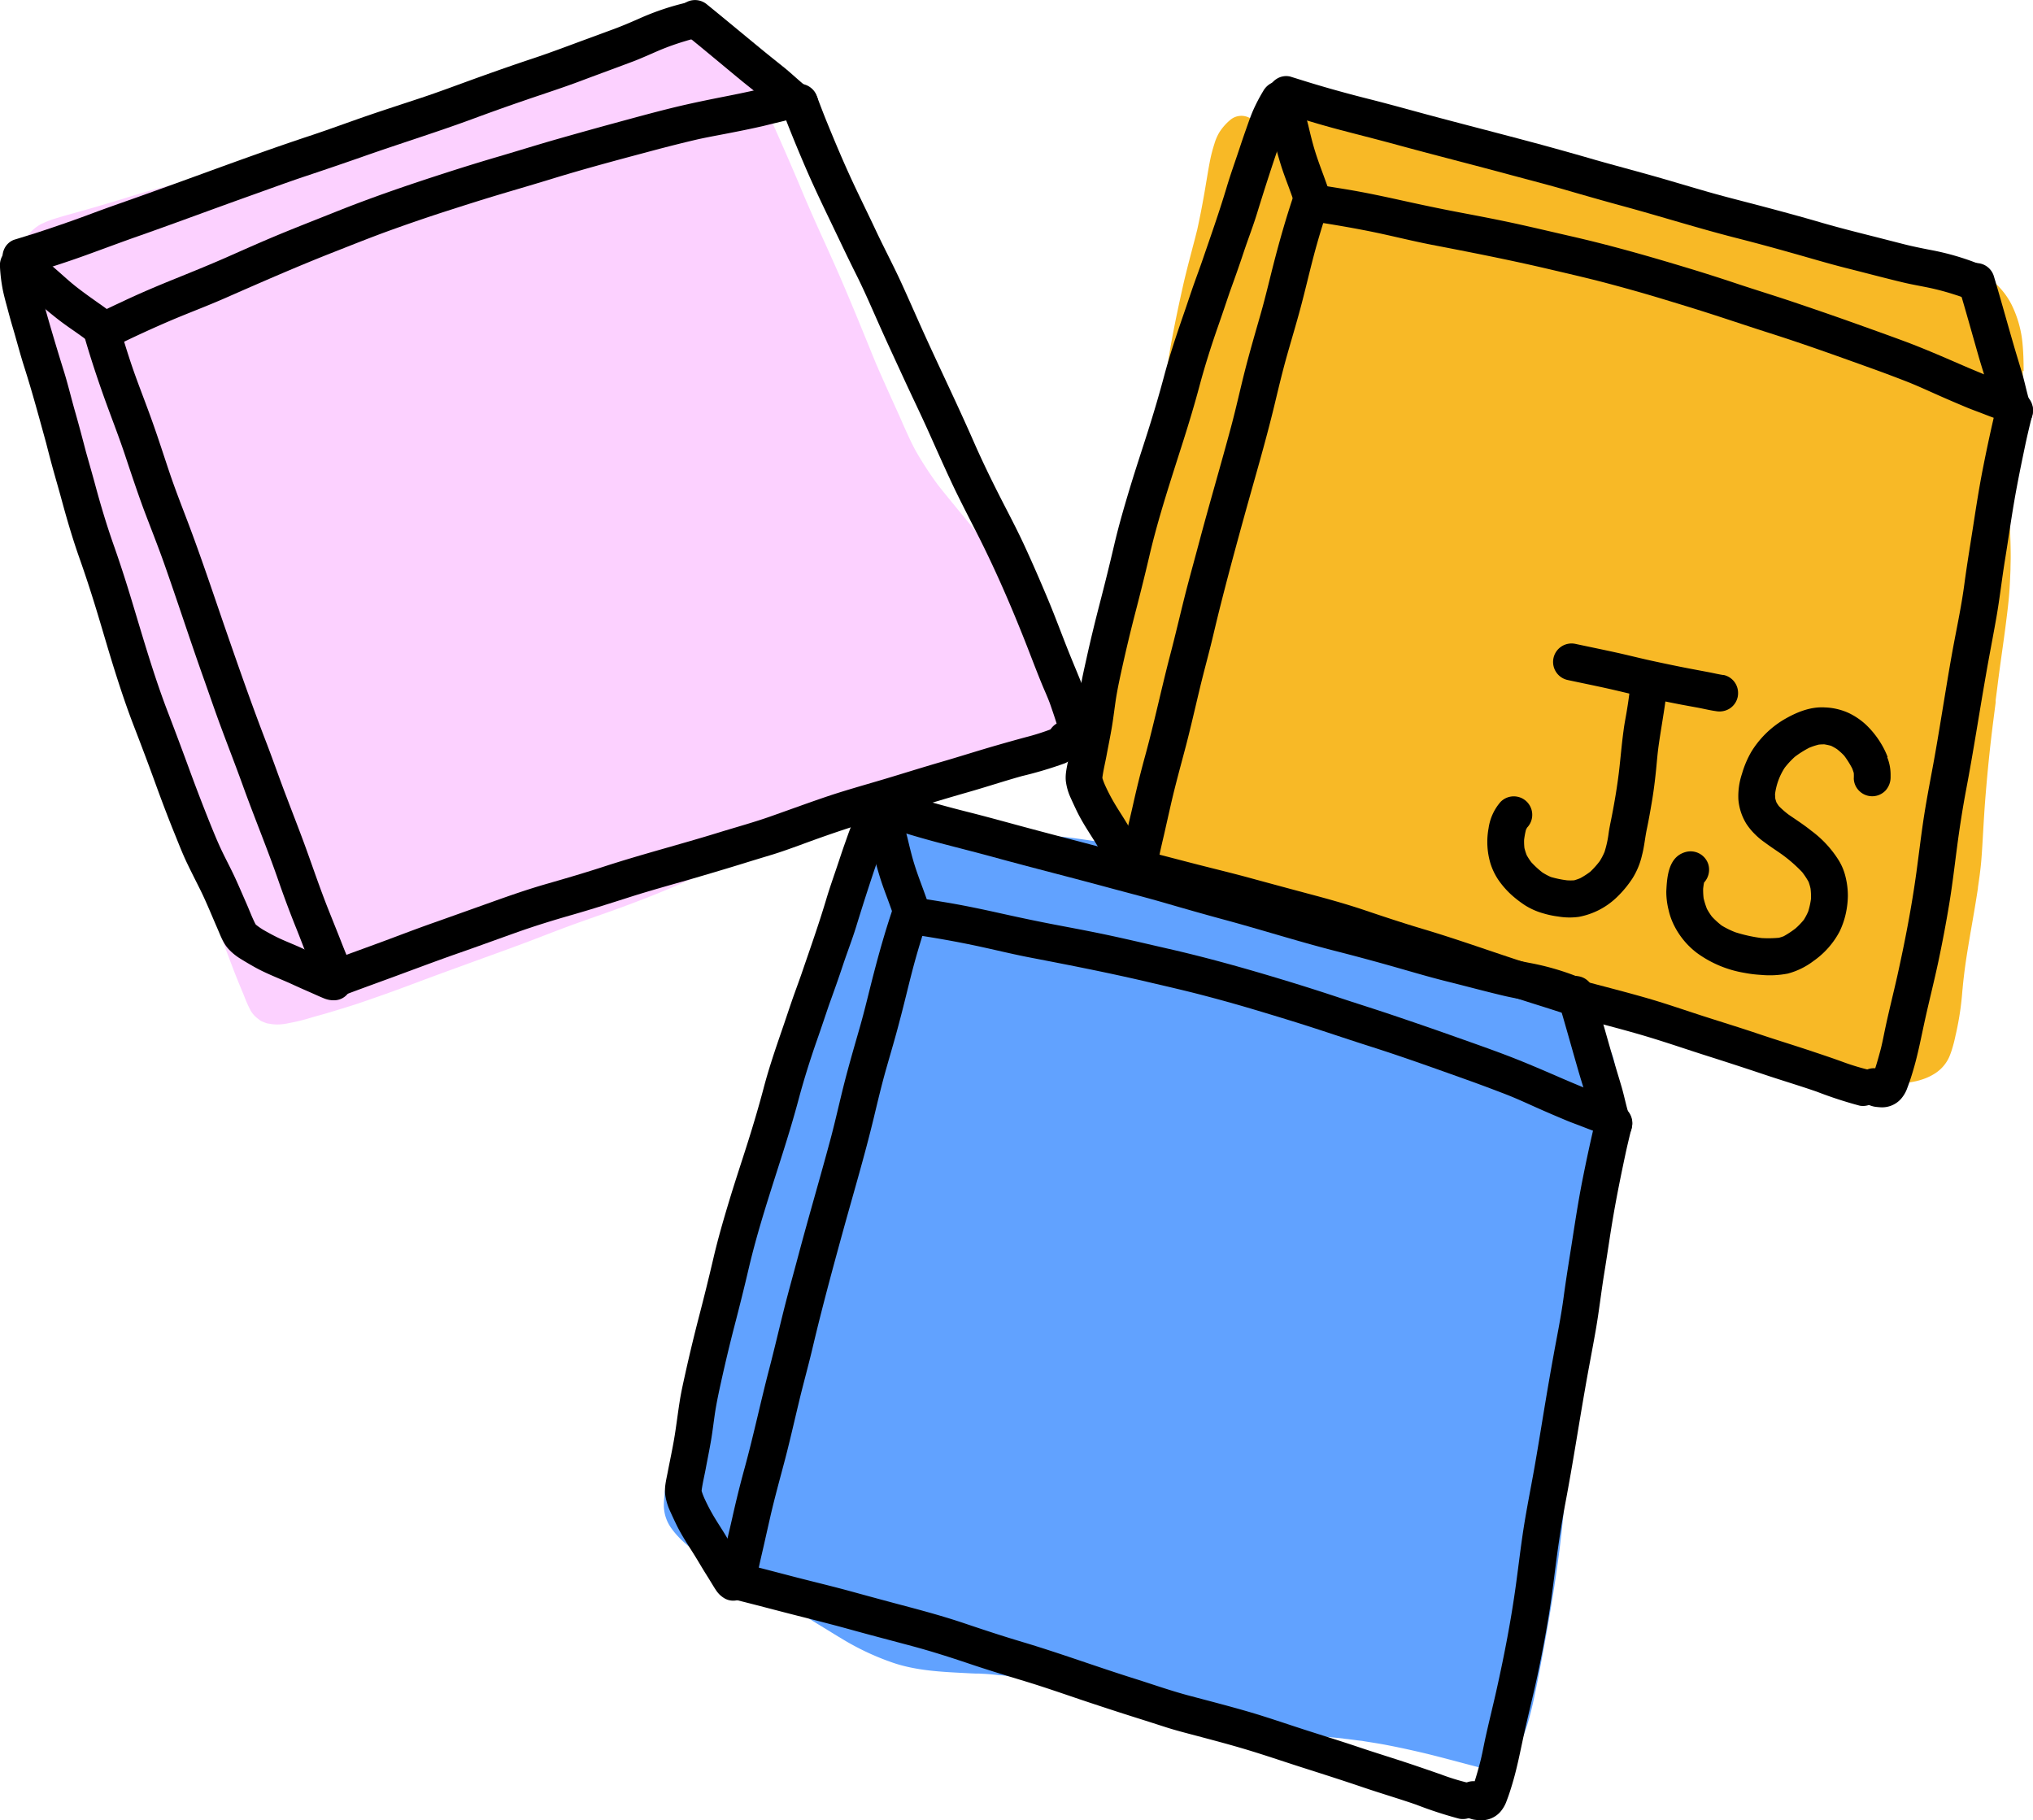 <svg xmlns="http://www.w3.org/2000/svg" viewBox="0 0 606.47 542.99"><defs><style>.df029bbe-0ca4-4121-a8fc-57c3e251e046{fill:#fcd1ff;}.\30 5b45fa3-ed17-4570-a0d3-77858835f5a4{fill:#f8b926;}.a781c4ce-96b2-4a0c-87bb-4bd192cc6489{fill:#61a2ff;}</style></defs><title>modal_cubes</title><g id="3fbf4d6e-f141-44b1-b2b3-d71025f61015" data-name="Layer 2"><g id="b4511daf-af22-431b-9beb-a75062379aa2" data-name="Draw Layer"><path class="df029bbe-0ca4-4121-a8fc-57c3e251e046" d="M323.9,213.9a16.14,16.14,0,0,0-.22-2.27l-.08-.57A21.23,21.23,0,0,0,322,206c-.84-2.08-1.68-4-2.55-5.84-.73-1.53-1.54-3.06-2.33-4.53l-.51-1c-2.85-5.35-6.13-10.39-9.31-15.27-.69-1.06-1.47-2.09-2.21-3.08-.36-.48-.72-.95-1.06-1.43q-1.64-2.25-3.36-4.45c-2.57-3.26-5.16-6.51-7.78-9.72q-2.37-2.9-4.75-5.77c-2.78-3.38-5.57-6.76-8.3-10.19a104.36,104.36,0,0,1-6.68-10.25c-1.34-2.47-2.51-5.09-3.65-7.63l-1-2.3-.55-1.22c-2.21-4.86-4.48-9.88-6.64-14.86l-.82-2c-3.22-7.91-6.54-16.1-10-24.07-1.51-3.47-3.07-6.91-4.62-10.36-2-4.36-4-8.88-5.92-13.35-3.45-8.29-7.09-16.65-11.14-25.56a74.52,74.52,0,0,0-6.21-11.24c-1.23-1.81-2.6-3.67-4.31-5.85-.74-.94-1.49-1.88-2.25-2.81a11.69,11.69,0,0,0-4.12-3.6q-.41-.18-.81-.33A5.6,5.6,0,0,0,208.52,6a5.69,5.69,0,0,0-4.24-.55c-3.54.72-7.08,1.65-10.5,2.55l-.64.17c-.79.21-1.59.41-2.38.6-1.76.43-3.59.88-5.33,1.44l-4.57,1.46c-4.27,1.36-8.68,2.76-13,4.28-12.62,4.45-23.2,8.24-33.78,12.33-5.08,2-11.78,4.56-18.46,7.29q-2.36,1-4.7,1.95c-3.35,1.4-6.82,2.84-10.27,4.14l-2,.75-7.27,2.73c-.87.33-1.77.6-2.66.86l-1.3.4L85,47.14l-2.46.78c-.83.27-1.7.46-2.56.66l-1.18.28-1.25.33c-1,.26-2,.53-3,.73l-3.21.64q-2.6.51-5.19,1.06l-9,2-.23.05c-2.14.47-4.29,1.06-6.37,1.64l-3,.81c-3.53.92-7.07,2-10.5,3.06q-2.84.89-5.69,1.73c-2.93.86-5.86,1.71-8.8,2.53-1.51.41-3,.83-4.51,1.27l-.34.11c-.85.25-1.7.51-2.54.8a21.45,21.45,0,0,0-2,.81l-.68.3a11.56,11.56,0,0,0-2.84,2,10.76,10.76,0,0,0-3,5.35A14.4,14.4,0,0,0,6.15,78c0,.73,0,1.45.1,2.16a52.56,52.56,0,0,0,1.88,10.2l.6,2.12c.61,2.15,1.23,4.3,1.91,6.43q1.81,5.7,3.65,11.38c2.52,7.81,5.12,15.88,7.57,23.86,1.86,6,3.73,11.54,5.73,16.79.55,1.45,1.11,2.89,1.68,4.34,1.5,3.83,3.05,7.79,4.29,11.77l.6,1.94c.68,2.11,1.37,4.3,1.87,6.5l.53,2.27c.5,2.16,1,4.31,1.43,6.47l.44,2.16c1,5,2.06,10.25,3.35,15.32,2.87,11.28,6,23.35,9.56,35.2,3,10.2,6.73,21.07,11.58,34.19l1.93,5.25c1.44,3.95,2.89,7.91,4.4,11.84,1,2.69,2.11,5.36,3.2,8l.35.84a38.67,38.67,0,0,0,2,4.49,8.12,8.12,0,0,0,1.85,2.13l.4.31.72.55a15.89,15.89,0,0,0,1.91.77l.67.1a13,13,0,0,0,2.13.23,15.78,15.78,0,0,0,3.72-.42l.7-.13a55.76,55.76,0,0,0,5.76-1.45l1.06-.31,1.48-.41c1-.28,2-.56,3-.86l1.82-.55c2.14-.65,4.28-1.3,6.41-2,5.77-1.94,11.53-4,17.13-6.11s11.35-4.2,16.9-6.22S152,283,157.72,280.83l4.63-1.77c2.87-1.11,5.74-2.21,8.63-3.26,2.26-.82,4.53-1.62,6.8-2.42,2.55-.89,5.1-1.79,7.63-2.72,6.32-2.33,11.11-4.23,15.54-6.14l13-5.59c11.09-4.54,22.06-8.72,32.6-12.42q17.13-6,34.24-12l3.75-1.34c4-1.43,8.2-2.92,12.33-4.29,4.84-1.61,10.07-3.18,17-5.08l1.29-.34a25.5,25.5,0,0,0,3.09-.92l.66-.28.66-.28,1.72-1.33.23-.27a9.9,9.9,0,0,0,1.41-2.06,10.12,10.12,0,0,0,.93-3.46,7.07,7.07,0,0,0,.06-.91Z"/><path class="05b45fa3-ed17-4570-a0d3-77858835f5a4" d="M603.67,110.67v-.26c0-2.81-.08-5.15-.29-7.55A33,33,0,0,0,600,90.72a22.23,22.23,0,0,0-7.39-8.26,45.19,45.19,0,0,0-6.28-3.37l-.22-.1-.8-.37a61.09,61.09,0,0,0-7.91-3c-1.58-.51-3.29-.88-4.8-1.22l-.73-.16-.4-.08-.78-.17-6-1.44-4.37-1.11c-3.93-1-7.86-2-11.8-3l-.21,0-.69-.18-.71-.17-2.73-.66a6,6,0,0,0-1.18-.3h-.21v0c-4.89-1.21-10.19-2.38-16.22-3.59-6.74-1.35-12.24-2.53-17.28-3.7L508,59.46c-5.05-1.26-10.41-2.6-15.72-3.75Q484.6,54,476.94,52.47l-3.33-.7c-10.45-2.17-21.83-4.39-35.81-7-2.74-.51-5.5-1-8.25-1.45l-.43-.08-4.08-.7c-3.25-.56-6.5-1.19-9.74-1.81l-.46-.09-.4-.08L410,39.74c-2.84-.53-5.7-1.18-8.61-1.84l-3.13-.7c-7-1.52-13.52-3-19.84-4.48a5.3,5.3,0,0,0-4,1.14A5.44,5.44,0,0,0,373,35.31a5.11,5.11,0,0,0-6,.47,15.92,15.92,0,0,0-3.31,3.79,15,15,0,0,0-1.42,3.33c-.46,1.43-.84,2.85-1.14,4.22-.45,2.14-.82,4.39-1.15,6.37l-.12.69c-.78,4.82-1.68,9.61-2.69,14.24-.46,1.86-.94,3.73-1.44,5.59l-.13.52c-.88,3.33-1.87,7.11-2.71,10.82-1.53,6.84-2.69,12.45-3.62,17.65-.51,2.94-1,5.94-1.41,8.86l-.15,1-.06.36-.14,1,0,.2c-.32,2.15-.65,4.32-1,6.48-.38,2.41-.86,4.86-1.33,7.24l-.09.46-.14.66-.07.37-.08.44c-.49,2.5-1,5.07-1.42,7.61-.81,5-1.7,9.93-2.58,14.91l-.09.47-.05.27-.75,4.21c-.54,3-1,6.13-1.47,9.38l-.1.67c-.37,2.54-.88,5.36-1.64,8.89-.5,1.86-1,3.72-1.58,5.57l-.18.63-.27.94c-.87,2.93-1.79,6-2.61,9.16-1.43,5.39-2.34,11-3.21,16.37l-.31,1.82a103.42,103.42,0,0,0-1.34,11.79c0,.7,0,1.41,0,2.1a42.66,42.66,0,0,0,1.27,10.55,46.71,46.71,0,0,0,2.83,7.85,25.29,25.29,0,0,0,7,9.12,14.5,14.5,0,0,0,2.48,1.55l.14,0,.42.21.23.09a38.19,38.19,0,0,0,3.58,1.34c2.63.88,5.22,1.67,7.71,2.36,4,1.11,8.24,2.18,12,3.12l.31.08.21.05.79.2,4,1c4.6,1.16,9.19,2.59,13.63,4l.22.08.48.15L386,267c3,.94,6.06,1.92,9.08,2.92,2.44.8,5,1.88,6.66,2.59l1.24.52c2.56,1.07,5.1,2.18,7.64,3.3l.4.18.38.16.63.28.62.27c2,.88,4,1.76,6,2.6,2.86,1.2,5.81,2.39,9,3.63,2.24.86,4.6,1.67,6.63,2.37l2,.68c3.18,1.1,6.62,2.16,9.38,3l.51.15c2,.61,3.92,1.22,5.88,1.85l5.74,1.86.1.07c4.73,1.55,9.46,3.14,14.1,4.68l1.43.49.92.3q6.4,2.16,12.82,4.27c6.4,2.11,12.89,4.55,18.62,6.69,5.25,2,10.38,3.89,15.51,5.64A129.08,129.08,0,0,0,538.86,320c6.48,1.23,12.27,2.14,17.7,2.75a66.13,66.13,0,0,0,8.05.48c3.52,0,8.69-.39,12.8-3.14a11.29,11.29,0,0,0,4-4.65,21.6,21.6,0,0,0,.76-2l.16-.51a40.12,40.12,0,0,0,1-3.9l.27-1.18a87.55,87.55,0,0,0,1.8-12.29l.08-.77.08-.88c.09-.88.18-1.76.29-2.63.5-4.42,1.28-8.88,2-13.19l.09-.48.55-3.2c.55-3.16,1.08-6.32,1.56-9.49l0-.21c.32-2.2.77-5.22,1-8.07s.39-5.7.55-8.55c.18-3.06.36-6.11.59-9.15.5-6.39,1.11-12.73,1.82-18.86.41-3.51.87-7,1.32-10.53l0-.37,0-.33c.24-1.8.47-3.59.69-5.39.38-3,.8-6,1.22-9s.8-5.7,1.16-8.57.67-5.31.89-7.79.35-5,.47-8.29c0-1.23.06-2.45.06-3.68,0-2.87-.11-5.94-.19-8.4v-.52l-.09-2.6v-.27c0-2.57,0-5.21.22-7.79.25-3.37.67-6.78,1-9.67.19-1.5.41-3,.64-4.5.16-1.11.33-2.22.48-3.33.46-3.45.84-6.73,1.18-10,.24-2.56.37-5.11.37-7.57v-.76Z"/><path class="a781c4ce-96b2-4a0c-87bb-4bd192cc6489" d="M482,320.91a17.74,17.74,0,0,0-.75-5.33,13.51,13.51,0,0,0-.85-2.13l-.29-.64a21.45,21.45,0,0,0-4.24-5.74,48.13,48.13,0,0,0-6.57-5.53l-.57-.41-.25-.19c-1-.71-1.92-1.42-2.91-2.1l-2.4-1.67c-1.61-1.1-3.22-2.21-4.81-3.33l-.31-.22-.29-.21c-1.92-.63-3.84-1.26-5.75-1.87s-3.91-1.24-5.87-1.84l-.51-.16c-2.76-.85-6.19-1.92-9.38-3l-2-.67c-2-.7-4.39-1.51-6.63-2.38-3.2-1.23-6.15-2.42-9-3.63-2-.84-4-1.71-6-2.59L412,277l-.63-.28-.38-.17-.4-.17c-2.54-1.12-5.08-2.23-7.64-3.31l-1.24-.51c-1.68-.71-4.21-1.79-6.66-2.59-3-1-6-2-9.08-2.92l-1.56-.49-.48-.15-.21-.06c-4.45-1.38-9.05-2.81-13.65-4l-4-1-.79-.2-.21-.05-.31-.08c-3.76-.94-8-2-12-3.12-2.48-.69-5.08-1.48-7.7-2.36-1.16-.39-2.4-.81-3.58-1.34l-.23-.1-.42-.2c-.67-.17-1.35-.34-2-.49-3.77-.86-6.77-1.5-9.43-2s-5.29-.87-8.72-1.35c-3.2-.43-6.43-.71-9.88-.85-1.29-.06-2.58-.07-3.88-.09s-2.87,0-4.29-.1c-1.81-.1-3.72-.25-5.85-.46l-1.89-.28-.73-.1-.2,0-.52-.07c-1.47-.22-2.93-.45-4.41-.63-2.53-.3-5.1-.56-7.87-.79-2.36-.19-4.72-.32-7.07-.44-3.29-.17-6.26-.34-9.3-.66a5.37,5.37,0,0,0-3.86,1.63l-.36-.15-.83-.26a5.6,5.6,0,0,0-4.29.63,5.3,5.3,0,0,0-2.49,3.32c-2.24,9.14-4.69,18.65-6.49,25.59-1.27,4.9-2.57,9.51-4.67,16.83-1.41,4.93-2.87,9.84-4.34,14.74l-.26.87-.35,1.18c-1.56,5.26-3.16,10.66-4.66,16-1.37,4.79-3.4,12-5.38,19.52-1.26,4.74-2.44,9.52-3.63,14.42l-.63,2.57c-2.77,11.22-5.74,23.18-8.93,35.16-1.5,5.59-3.37,11.32-4.86,15.93l-.32,1c-1.41,4.38-3.13,9.31-5.55,16l-.8,2.18-.1.26-.21.56c-.6,1.64-1.21,3.28-1.76,4.93l-.17.46c-.24.68-.46,1.36-.68,2a28.14,28.14,0,0,0-1,5.65c-.09.88-.12,1.65-.13,2.4v.32a11.74,11.74,0,0,0,2.34,6.7c2.35,3.28,5.61,5.76,8.76,8.16l.43.33a62.56,62.56,0,0,0,9.43,6l8.71,4.46c5.5,2.81,10.84,6.13,16,9.33,3,1.82,5.7,3.52,8.5,5.17A77.84,77.84,0,0,0,266,495.87c6.88,2.42,14.25,2.81,20.74,3.15l2.88.15,1.45.06.94,0,1.89.1c1.46.08,3,.25,4.41.41l.44,0,1.39.16,1.43.22c1.56.24,3.93.6,6.1,1,3.91.8,6.92,1.46,9.78,2.13,5.61,1.31,11.19,2.81,16.59,4.25l.48.13.45.12q8.51,2.3,17,4.55c.95.25,1.91.46,2.87.68l1.44.33,1.24.31c1,.25,1.85.47,2.73.61l2.69.46c2.39.43,4.8.85,7.19,1.1,4.9.5,9.8.93,14.71,1.35,5.1.43,10.51.9,15.67,1.44l.47.07c.33.05.64.09.95.11l.92.12.89.11,1.12.15,1,.12H406l1.66.28c1.86.29,4.4.68,6.77,1.16,3.18.62,6.31,1.3,9.55,2.06,3.48.81,7.07,1.77,10.24,2.6,2.09.56,4.08,1.09,6.07,1.6a19.87,19.87,0,0,0,4.14.7,8.25,8.25,0,0,0,3.47-.92,12.09,12.09,0,0,0,2.38-1.69,8.74,8.74,0,0,0,1.53-1.91l.39-.57a12.66,12.66,0,0,0,1.22-2.26l.14-.32a50.54,50.54,0,0,0,2.55-7.23c.79-2.75,1.38-5.5,2-8.55,1.4-6.82,2.63-13.67,3.52-18.68,1.81-10.23,3.17-19.33,4.14-27.82.43-3.83.79-7.78,1.12-11.36l.11-1.19.06-.68c.37-4.05.82-8.39,1.4-13.25,1.63-10.11,3.45-20.67,5.06-30l1-5.64c.89-5.16,1.74-10.82,2.6-17.29,1-7.29,1.53-13.27,1.81-18.81.08-1.69.13-3.39.18-5.08q0-1.83.12-3.63c.11-2.91.33-5.79.56-8.73.33-4.34.89-8.81,1.38-12.75l0-.21.26-2.06.26-2.07a37.29,37.29,0,0,0,.28-4.2Z"/><path d="M395.65,57.34a5.48,5.48,0,0,0-7.58-1.72,5.94,5.94,0,0,0-2.44,3.51c-2,6-3.72,12-5.32,18.11-1.44,5.51-2.7,11.05-4.27,16.53-1.63,5.7-3.29,11.39-4.75,17.13-1.38,5.48-2.59,11-4.06,16.48-3.11,11.57-6.5,23.06-9.58,34.64-1.42,5.35-2.92,10.68-4.26,16-1.47,5.87-2.84,11.77-4.38,17.63-2.58,9.91-4.68,19.93-7.39,29.81-1.34,4.87-2.54,9.76-3.64,14.69s-2.34,9.62-3.22,14.48a5.5,5.5,0,1,0,10.76,2.3c.5-2.85,1.21-5.66,1.85-8.47s1.24-5.52,1.87-8.26c1.36-6,3-11.85,4.55-17.76,1.43-5.48,2.67-11,4-16.53,1.37-5.79,3-11.52,4.34-17.3,2.7-11.37,5.76-22.66,8.86-33.92s6.45-22.47,9.19-33.83c1.18-4.91,2.34-9.82,3.71-14.68s2.78-9.5,4.06-14.28c1.36-5.07,2.54-10.19,3.87-15.27s2.91-10.2,4.57-15.25a3.55,3.55,0,0,0,.16-1.09,5.93,5.93,0,0,0-.89-3Z"/><path d="M602.82,117a5.78,5.78,0,0,0-3.5-2.45l-.78-.25c-4.69-1.79-9.32-3.69-13.93-5.69-5.22-2.27-10.43-4.52-15.76-6.54C563.3,100,557.67,98,552.07,96s-11.17-3.9-16.78-5.8S524,86.57,518.38,84.7Q510.33,82,502.2,79.56C491,76.18,479.78,73,468.38,70.41c-5.72-1.31-11.42-2.67-17.15-3.91-5.45-1.17-10.94-2.21-16.42-3.25S423.65,61,418.08,59.77,406.75,57.31,401,56.38c-2.34-.38-4.69-.76-7-1.12a5.72,5.72,0,0,0-4.08.74,5.53,5.53,0,0,0-2.45,3.51c-.59,2.79,1.27,6.1,4.23,6.54,6.4,1,12.77,2.07,19.1,3.4C416.2,70.6,421.57,71.94,427,73c11.52,2.22,23,4.46,34.46,7.14,5.7,1.34,11.41,2.64,17.08,4.12,5.38,1.42,10.74,2.91,16.07,4.51,5.68,1.72,11.37,3.44,17,5.27s11,3.64,16.57,5.41c10.74,3.42,21.35,7.28,31.95,11.09l-.88-.32q4.69,1.71,9.35,3.52c3.12,1.22,6.18,2.63,9.26,4s6.07,2.65,9.12,3.92c1.46.6,3,1.14,4.43,1.7,1.85.71,3.69,1.46,5.59,2a5.35,5.35,0,0,0,4.08-.74,5.51,5.51,0,0,0,2.56-4.66,5.49,5.49,0,0,0-.85-2.94Z"/><path d="M557.14,319.05a70.64,70.64,0,0,1-7.66-2.37c-2.74-1-5.49-1.92-8.25-2.84-5.5-1.86-11.06-3.54-16.57-5.4s-10.87-3.5-16.31-5.25-11-3.69-16.52-5.3c-5.79-1.68-11.63-3.18-17.47-4.72-5.48-1.45-10.86-3.36-16.26-5.06-11.26-3.54-22.35-7.64-33.66-11-5.8-1.73-11.54-3.63-17.28-5.57-5.39-1.82-10.89-3.35-16.39-4.81q-8.62-2.3-17.24-4.65c-5.46-1.51-11-2.83-16.45-4.23-5.05-1.29-10.09-2.64-15.15-3.91a5.53,5.53,0,0,0-6.52,4.25,5.6,5.6,0,0,0,4.23,6.54c6,1.49,11.91,3.09,17.89,4.6,5.63,1.41,11.25,2.84,16.84,4.4,5.86,1.62,11.74,3.14,17.61,4.72,5.55,1.5,11,3.24,16.47,5.09,5.67,1.91,11.38,3.64,17.1,5.39,5.51,1.67,11,3.58,16.41,5.41,5.65,1.9,11.32,3.76,17,5.54,2.85.89,5.7,1.82,8.54,2.73s5.7,1.64,8.56,2.4c5.55,1.46,11.09,2.93,16.58,4.61,5.69,1.74,11.3,3.68,17,5.48q8.22,2.61,16.41,5.35c5.33,1.8,10.72,3.39,16,5.23a122.91,122.91,0,0,0,12.78,4.16,5.52,5.52,0,0,0,2.29-10.79Z"/><path d="M602.1,116.89a5.57,5.57,0,0,0-6.52,4.25c-1.51,6.23-2.85,12.49-4.09,18.78-1.12,5.7-2,11.43-2.89,17.17s-1.85,11.48-2.62,17.26-1.92,11.33-3,17-2,11.31-2.94,17-1.87,11.5-2.89,17.23-2.22,11.69-3.14,17.57c-.88,5.65-1.54,11.34-2.31,17-1.43,10.42-3.43,20.74-5.71,31-1.14,5.08-2.42,10.11-3.51,15.2-.52,2.4-.94,4.83-1.59,7.21-.46,1.71-.94,3.42-1.48,5.11a5.33,5.33,0,0,0-4.35,1.72,5.58,5.58,0,0,0,.29,7.79,7.76,7.76,0,0,0,3.76,1.93,18.09,18.09,0,0,0,2.17.21A7.55,7.55,0,0,0,567,327.9a10,10,0,0,0,2-3.43c.59-1.53,1.09-3.08,1.56-4.63,1.59-5.21,2.57-10.55,3.74-15.85,1.27-5.73,2.72-11.42,3.94-17.17s2.29-11.42,3.24-17.16,1.59-11.32,2.34-17,1.65-11.54,2.74-17.28c2.14-11.28,3.87-22.63,5.85-33.94,1-5.77,2.14-11.54,3.15-17.31s1.64-11.52,2.58-17.27,1.74-11.5,2.72-17.22,2.2-11.64,3.42-17.43c.63-2.94,1.35-5.87,2.06-8.79a5.2,5.2,0,0,0,.14-1.17,5.65,5.65,0,0,0-4.37-5.38Z"/><path d="M606.16,121a5,5,0,0,0-.82-1.59c-.76-2.53-1.28-5.14-2-7.68-.88-3-1.79-5.88-2.64-8.84-2-6.86-3.88-13.75-5.93-20.58a5.49,5.49,0,1,0-10.47,3.32c2.1,7,4.06,14.11,6.09,21.18.88,3,1.87,6,2.72,9.08.42,1.53.79,3.08,1.19,4.62.19.74.39,1.46.6,2.19a8.73,8.73,0,0,0,.93,2.38,7.33,7.33,0,0,0,1.15,1.46c.47.36.95.7,1.45,1a5.27,5.27,0,0,0,4.19.36,5.53,5.53,0,0,0,3.58-6.91Z"/><path d="M396.88,58.18c-.29-.76-.52-1.55-.78-2.32-.42-1.21-.86-2.41-1.3-3.61-.9-2.44-1.8-4.85-2.56-7.33s-1.39-5.12-2-7.69c-.78-3-1.58-6-2.39-9a5.52,5.52,0,0,0-6.9-3.59,5.6,5.6,0,0,0-3.58,6.92c1.55,5.72,2.85,11.52,4.59,17.19.72,2.38,1.6,4.69,2.46,7,.45,1.23.9,2.45,1.32,3.68a21.63,21.63,0,0,0,1.86,4.6,5.47,5.47,0,0,0,10.11-2.95,5.69,5.69,0,0,0-.79-2.89Z"/><path d="M591,79a77.21,77.21,0,0,0-15.38-4.49c-2.69-.53-5.36-1.07-8-1.75l-7.81-2c-5.66-1.43-11.31-2.84-16.92-4.48S531.65,63.12,526,61.62s-11.53-2.94-17.24-4.6c-5.41-1.56-10.78-3.19-16.19-4.71s-11-3-16.5-4.56q-8.56-2.49-17.16-4.82c-11.14-3-22.34-5.84-33.49-8.84-5.66-1.53-11.32-3.11-17-4.54s-11.43-3-17.1-4.72c-2.16-.65-4.31-1.34-6.46-2a5.27,5.27,0,0,0-4.08.74,5.52,5.52,0,0,0-1.71,7.6,6,6,0,0,0,3.5,2.45c5.7,1.88,11.47,3.62,17.28,5.15s11.37,2.92,17,4.46c11.29,3.08,22.64,5.94,33.94,9,5.53,1.49,11.08,2.91,16.57,4.51s11.19,3.22,16.81,4.75c11.2,3.05,22.27,6.55,33.51,9.43q8.16,2.08,16.26,4.37c5.7,1.59,11.37,3.31,17.11,4.75s11.17,2.9,16.79,4.24c2.61.62,5.28,1.06,7.92,1.62a77.81,77.81,0,0,1,7.61,2.07c.57.18,1.14.37,1.7.57.3.11.59.23.87.35a5.72,5.72,0,0,0,4.2.37,5.57,5.57,0,0,0,3.22-2.71,5.62,5.62,0,0,0,.58-2.53A5.23,5.23,0,0,0,591,79Zm-6.26,9.31-.49-.18.49.18Z"/><path d="M384.24,24.84a5.57,5.57,0,0,0-4.2-.37,5.83,5.83,0,0,0-3.22,2.72,49.72,49.72,0,0,0-3.16,6.11c-.76,1.82-1.39,3.69-2.05,5.55s-1.26,3.65-1.87,5.48c-1.26,3.81-2.63,7.59-3.78,11.43-2.24,7.51-4.87,14.9-7.41,22.32-1,2.87-2.09,5.74-3.07,8.63-.88,2.56-1.72,5.14-2.62,7.69-2,5.82-3.95,11.66-5.55,17.62-1.46,5.5-3.07,10.94-4.79,16.37-1.78,5.62-3.66,11.23-5.37,16.88s-3.41,11.46-4.77,17.29-2.8,11.63-4.3,17.42c-1.41,5.43-2.73,10.85-3.94,16.33-.64,2.93-1.34,5.87-1.81,8.85s-.85,5.94-1.29,8.91c-.6,4.15-1.52,8.27-2.31,12.39-.44,2.29-1.09,4.7-.71,7a16.74,16.74,0,0,0,1.29,4.36c.65,1.44,1.31,2.88,2,4.3,1.84,3.77,4.3,7.23,6.45,10.82,1,1.68,2,3.35,3.06,5,.53.87,1.05,1.74,1.59,2.61.21.33.42.67.64,1a7.49,7.49,0,0,0,2.72,2.63,5.15,5.15,0,0,0,4.19.36,5.5,5.5,0,0,0,3.22-2.71,5.64,5.64,0,0,0,.36-4.21c-.2-.42-.4-.85-.59-1.27a6.16,6.16,0,0,0-.84-1c-2.08-3.14-4-6.44-5.9-9.68-1.15-1.91-2.38-3.76-3.53-5.67a56.33,56.33,0,0,1-2.82-5.32,19.12,19.12,0,0,1-1-2.55c0-.08,0-.16,0-.24.29-2.15.82-4.3,1.22-6.43.53-2.85,1.12-5.68,1.6-8.54s.8-5.7,1.23-8.53c.48-3,1.13-6,1.79-9,1.24-5.6,2.56-11.16,4-16.7s2.87-11.26,4.19-16.92c2.74-11.71,6.56-23.1,10.19-34.55,1.69-5.34,3.3-10.68,4.74-16.08,1.61-6,3.49-11.94,5.55-17.83,1.2-3.4,2.33-6.81,3.49-10.22,1.45-4,2.88-8,4.23-12.1,1.26-3.76,2.7-7.46,3.87-11.25,2.38-7.73,4.86-15.42,7.53-23.06a52.83,52.83,0,0,1,4.06-8.4,4.63,4.63,0,0,0,.66-2.41,5.81,5.81,0,0,0-3-5Z"/><path d="M514.18,201.38c-1.57-.23-3.13-.62-4.69-.91l-5.3-1c-3.67-.7-7.33-1.47-11-2.26s-7.09-1.67-10.64-2.46c-4.19-.93-8.4-1.78-12.59-2.68a5.51,5.51,0,0,0-2.29,10.78c4,.86,8.09,1.68,12.11,2.58,3.59.8,7.15,1.71,10.75,2.49s7.33,1.57,11,2.27l5.12.94c1.73.33,3.46.76,5.21,1a5.73,5.73,0,0,0,4.08-.74,5.5,5.5,0,0,0,2.44-3.5,5.65,5.65,0,0,0,.11-1.08,5.48,5.48,0,0,0-4.34-5.47Z"/><path d="M496.35,202.89a5.48,5.48,0,0,0-7.58-1.72,5.35,5.35,0,0,0-2.44,3.52c-.28,2.39-.6,4.78-1,7.15-.31,2-.75,4-1,6.07-.57,4.11-.89,8.24-1.38,12.36-.52,4.28-1.23,8.55-2.05,12.79-.37,1.95-.82,3.86-1.07,5.84a31.28,31.28,0,0,1-1.18,5.24,18.76,18.76,0,0,1-1.43,2.74,26.07,26.07,0,0,1-2.8,3.14,23,23,0,0,1-3,1.94,16.34,16.34,0,0,1-1.82.64,15.44,15.44,0,0,1-2.15,0,30.45,30.45,0,0,1-4.83-1,18.19,18.19,0,0,1-2.5-1.34,27.32,27.32,0,0,1-3.31-3.05,17.51,17.51,0,0,1-1.38-2.12,17.24,17.24,0,0,1-.67-2.11,17.89,17.89,0,0,1-.1-2.43,23.81,23.81,0,0,1,.52-2.9c.11-.26.23-.52.37-.78l.15-.15a5.51,5.51,0,0,0-8.07-7.5,15.17,15.17,0,0,0-3.57,7.85,22.39,22.39,0,0,0,.55,10.45A19,19,0,0,0,447,262.5a26.43,26.43,0,0,0,3.59,4.17,33,33,0,0,0,4.34,3.38,20.45,20.45,0,0,0,5.45,2.41,27,27,0,0,0,4.46.94,20.14,20.14,0,0,0,6.15.1,22.12,22.12,0,0,0,11.17-5.7A32.32,32.32,0,0,0,487,262a22.32,22.32,0,0,0,2.83-6.88c.68-2.54.89-5.18,1.43-7.75.6-2.83,1.09-5.67,1.57-8.53s.83-5.68,1.13-8.53c.28-2.62.46-5.26.83-7.88.72-5.15,1.69-10.25,2.31-15.43a9.14,9.14,0,0,0,.08-1.15,5.28,5.28,0,0,0-.81-2.94Zm-41.12,44.38c-.1.15-.21.3-.31.46a3.08,3.08,0,0,1,.31-.46Z"/><path d="M563.1,225.8a24.38,24.38,0,0,0-2-4.06,26.6,26.6,0,0,0-4.53-5.62,20.7,20.7,0,0,0-5.1-3.44,18.67,18.67,0,0,0-7-1.65c-4.52-.3-8.78,1.53-12.59,3.79a28.73,28.73,0,0,0-9.4,9.37,29.32,29.32,0,0,0-2.82,6.62,21.14,21.14,0,0,0-1.08,7.65,16.36,16.36,0,0,0,2.33,7.2,18.52,18.52,0,0,0,2.6,3.18,20.56,20.56,0,0,0,2.91,2.44c1.63,1.22,3.35,2.34,5,3.49a43.58,43.58,0,0,1,6.19,5.39,22.51,22.51,0,0,1,1.92,2.91,16.36,16.36,0,0,1,.58,2,20.36,20.36,0,0,1,.14,3,23.12,23.12,0,0,1-.85,3.86,19,19,0,0,1-1.29,2.44,21.6,21.6,0,0,1-2.48,2.58,28.33,28.33,0,0,1-3.53,2.33,14,14,0,0,1-1.43.46,35,35,0,0,1-5.12.09,44.17,44.17,0,0,1-7.88-1.74,25.65,25.65,0,0,1-4.07-2,24.18,24.18,0,0,1-2.94-2.69,21.19,21.19,0,0,1-1.45-2.26,23.26,23.26,0,0,1-1-3.2,20.85,20.85,0,0,1-.14-2.85c.07-.62.15-1.22.27-1.82a5.66,5.66,0,0,0,1.26-5.48,5.55,5.55,0,0,0-6.89-3.59c-5,1.47-5.43,7.36-5.63,11.71a22.27,22.27,0,0,0,.66,5.45,20.3,20.3,0,0,0,1.93,5.21,23.47,23.47,0,0,0,6.59,7.73,33.39,33.39,0,0,0,14.21,5.92,37,37,0,0,0,4.81.59,28.3,28.3,0,0,0,8.06-.39,22,22,0,0,0,7.62-3.73,25,25,0,0,0,7.82-8.83,24.49,24.49,0,0,0,1.8-5.14,26.52,26.52,0,0,0,.66-5.33,23.23,23.23,0,0,0-.66-5.69,16.74,16.74,0,0,0-2.21-5.29,32.11,32.11,0,0,0-8-8.57c-2.14-1.72-4.44-3.22-6.71-4.77a25.74,25.74,0,0,1-3-2.61c-.25-.35-.48-.7-.71-1.08a11.92,11.92,0,0,1-.37-1.2c0-.43-.06-.86-.06-1.3a18.82,18.82,0,0,1,2.86-7.83,24.83,24.83,0,0,1,3.08-3.32,29.92,29.92,0,0,1,4.29-2.69,20.49,20.49,0,0,1,2.81-.92,15.31,15.31,0,0,1,1.65-.08,19.6,19.6,0,0,1,2,.43,16,16,0,0,1,1.78,1,18.92,18.92,0,0,1,2.15,1.95,27.3,27.3,0,0,1,2.37,3.76,14.23,14.23,0,0,1,.5,1.43,15.51,15.51,0,0,1,0,1.67,5.4,5.4,0,0,0,1.75,3.77,5.48,5.48,0,0,0,7.77-.29,5.9,5.9,0,0,0,1.46-4c0-.22,0-.45,0-.67a14,14,0,0,0-1-5.19Z"/><path d="M32.57,93.84a5.47,5.47,0,0,0-7.22,2.9,5.88,5.88,0,0,0,0,4.27c1.76,6.06,3.73,12,5.86,17.95,1.93,5.36,4,10.64,5.82,16,1.88,5.63,3.74,11.25,5.78,16.81,2,5.31,4.09,10.55,6,15.89,4,11.3,7.68,22.69,11.69,34,1.86,5.21,3.63,10.46,5.57,15.64,2.1,5.67,4.31,11.31,6.36,17,3.47,9.63,7.41,19.08,10.75,28.76q2.49,7.16,5.32,14.17c1.84,4.58,3.5,9.26,5.53,13.76a5.5,5.5,0,1,0,10.16-4.23c-1.19-2.63-2.2-5.34-3.26-8s-2.1-5.24-3.14-7.86c-2.25-5.69-4.22-11.47-6.29-17.22-1.92-5.33-4-10.59-6-15.88-2.14-5.55-4.07-11.18-6.21-16.72-4.2-10.9-8.07-22-11.88-33S59.92,165.92,55.75,155c-1.8-4.72-3.63-9.43-5.24-14.21s-3.08-9.4-4.73-14.06c-1.75-5-3.67-9.84-5.45-14.78S37,101.9,35.48,96.79a3.76,3.76,0,0,0-.48-1,6,6,0,0,0-2.43-2Z"/><path d="M236.93,25.13a5.78,5.78,0,0,0-4.27,0l-.78.24c-4.88,1.19-9.76,2.26-14.69,3.23-5.59,1.1-11.15,2.22-16.68,3.58-5.77,1.42-11.5,3-17.24,4.56s-11.41,3.15-17.1,4.77-11.36,3.4-17,5.06q-8.16,2.39-16.23,5c-11.13,3.58-22.18,7.36-33,11.7-5.45,2.18-10.91,4.3-16.34,6.54-5.15,2.13-10.26,4.4-15.36,6.66S57.7,80.94,52.41,83.08,41.69,87.5,36.45,90c-2.15,1-4.3,2-6.44,3.08A5.68,5.68,0,0,0,27.07,96a5.55,5.55,0,0,0,0,4.29c1.09,2.63,4.49,4.3,7.18,3Q42.94,99,51.87,95.21c5.11-2.14,10.3-4.09,15.36-6.32C78,84.16,88.72,79.46,99.66,75.16c5.45-2.14,10.88-4.32,16.39-6.32q7.85-2.84,15.78-5.43c5.66-1.82,11.32-3.64,17-5.34s11.15-3.28,16.71-5c10.78-3.29,21.7-6.14,32.59-9.05l-.91.25q4.83-1.27,9.69-2.42c3.26-.78,6.58-1.36,9.87-2s6.5-1.27,9.73-2c1.54-.33,3.08-.74,4.61-1.11,1.93-.46,3.87-.9,5.75-1.5a5.37,5.37,0,0,0,2.95-2.93,5.53,5.53,0,0,0,0-4.28,5.18,5.18,0,0,0-.55-1,5.48,5.48,0,0,0-2.36-1.95Z"/><path d="M313.53,217.53a70.85,70.85,0,0,1-7.66,2.41q-4.2,1.14-8.4,2.35c-5.58,1.6-11.11,3.38-16.7,5s-10.93,3.31-16.4,4.95-11.11,3.2-16.6,5c-5.72,1.91-11.38,4-17.06,6-5.33,1.93-10.84,3.42-16.25,5.09-11.28,3.49-22.73,6.42-34,10.08-5.76,1.88-11.55,3.58-17.37,5.25-5.48,1.57-10.87,3.44-16.23,5.36-5.6,2-11.2,4-16.83,6-5.34,1.86-10.62,3.9-15.93,5.87-4.89,1.81-9.81,3.57-14.69,5.4a5.51,5.51,0,0,0,4.21,10.19c5.76-2.17,11.56-4.23,17.33-6.39,5.44-2,10.88-4.05,16.37-5.95,5.73-2,11.44-4.1,17.17-6.13,5.42-1.92,10.91-3.6,16.44-5.18,5.75-1.65,11.43-3.47,17.13-5.29,5.49-1.75,11-3.28,16.58-4.87,5.72-1.66,11.44-3.35,17.14-5.11,2.85-.89,5.72-1.75,8.58-2.62s5.62-1.89,8.4-2.89c5.4-2,10.79-3.9,16.26-5.64,5.67-1.8,11.39-3.4,17.08-5.14,5.5-1.68,11-3.34,16.54-4.92s10.75-3.31,16.17-4.83a117.6,117.6,0,0,0,12.88-3.84,5.58,5.58,0,0,0,3-7.2,5.64,5.64,0,0,0-.54-1,5.57,5.57,0,0,0-6.64-2Z"/><path d="M236.27,25.45a5.59,5.59,0,0,0-3,7.21c2.27,6,4.7,11.91,7.24,17.79,2.31,5.33,4.81,10.55,7.33,15.79s5,10.51,7.6,15.7,4.82,10.43,7.17,15.68,4.77,10.44,7.17,15.65,5,10.54,7.37,15.84S282,140,284.54,145.36c2.47,5.16,5.14,10.23,7.71,15.33,4.71,9.4,8.9,19,12.82,28.8,1.94,4.82,3.73,9.69,5.71,14.51.93,2.27,2,4.51,2.77,6.84.58,1.67,1.15,3.36,1.66,5a5.39,5.39,0,0,0-2.61,3.89,5.55,5.55,0,0,0,4.65,6.25,7.68,7.68,0,0,0,4.18-.54,16.78,16.78,0,0,0,1.91-1.07,7.6,7.6,0,0,0,3.32-5.21,10.38,10.38,0,0,0-.31-4c-.38-1.58-.85-3.15-1.34-4.7-1.63-5.19-3.84-10.14-5.87-15.18-2.2-5.44-4.22-11-6.47-16.38s-4.56-10.71-7-16-5.09-10.23-7.67-15.32-5.17-10.44-7.51-15.78c-4.61-10.52-9.61-20.85-14.37-31.29-2.43-5.33-4.76-10.72-7.2-16.05s-5.16-10.42-7.63-15.69-5.07-10.46-7.49-15.73-4.77-10.84-7-16.31c-1.14-2.78-2.21-5.6-3.27-8.41a5.43,5.43,0,0,0-.55-1,5.61,5.61,0,0,0-6.64-1.94Z"/><path d="M241.93,26.52a5,5,0,0,0-1.56-.84c-2.06-1.66-4-3.51-6-5.17-2.39-1.93-4.8-3.83-7.17-5.78-5.51-4.52-11-9.11-16.52-13.58a5.53,5.53,0,0,0-7.71,1,5.6,5.6,0,0,0,1,7.74c5.72,4.6,11.32,9.32,17,14,2.43,2,4.95,3.91,7.36,5.94,1.22,1,2.4,2.09,3.6,3.13l1.73,1.46a9,9,0,0,0,2.11,1.43,7.89,7.89,0,0,0,1.77.55,17.43,17.43,0,0,0,1.77,0,5.31,5.31,0,0,0,3.66-2.09,5.49,5.49,0,0,0,.18-6.51,5.32,5.32,0,0,0-1.15-1.22Z"/><path d="M34.05,93.84c-.66-.47-1.3-1-1.95-1.47-1-.76-2.07-1.5-3.12-2.24-2.11-1.49-4.22-3-6.24-4.58s-4-3.43-6-5.17q-3.51-3.07-7.07-6.07a5.51,5.51,0,0,0-7.71,1,5.61,5.61,0,0,0,1,7.74c4.51,3.83,8.87,7.87,13.51,11.55,1.93,1.55,4,3,6,4.38,1.06.75,2.12,1.5,3.16,2.27A22.1,22.1,0,0,0,29.67,104a5.51,5.51,0,0,0,4.38-10.11Z"/><path d="M205.74.56a77.34,77.34,0,0,0-15.21,5.05c-2.51,1.1-5,2.17-7.58,3.12s-5,1.85-7.57,2.79c-5.47,2-10.92,4.1-16.47,5.94s-11.07,3.78-16.57,5.76-11.16,4.13-16.8,6c-5.34,1.78-10.68,3.49-16,5.32S98.78,38.39,93.37,40.2Q84.91,43,76.51,46c-10.88,3.86-21.7,7.9-32.58,11.77-5.53,2-11.08,3.88-16.57,5.94s-11.13,4-16.76,5.84q-3.23,1-6.48,2a5.27,5.27,0,0,0-2.94,2.92,5.57,5.57,0,0,0,0,4.28,5.51,5.51,0,0,0,2.92,3,5.93,5.93,0,0,0,4.27,0c5.76-1.7,11.49-3.55,17.14-5.59s11-4.07,16.55-6c11-3.88,22-8,33-11.92,5.4-1.92,10.77-3.91,16.2-5.72s11-3.71,16.53-5.64c10.94-3.87,22-7.28,32.93-11.3q7.89-2.93,15.86-5.66c5.6-1.93,11.24-3.73,16.78-5.82s10.84-4,16.22-6.05c2.51-1,5-2.14,7.45-3.18a77,77,0,0,1,7.43-2.62c.57-.18,1.15-.34,1.73-.5l.91-.2a5.75,5.75,0,0,0,3.66-2.09,5.53,5.53,0,0,0,1.12-4.06,5.43,5.43,0,0,0-.94-2.42A5.2,5.2,0,0,0,205.74.56Zm.1,11.23-.51.13.51-.13Z"/><path d="M4.79,73.57a5.51,5.51,0,0,0-3.66,2.08A5.85,5.85,0,0,0,0,79.72a49,49,0,0,0,.85,6.83c.4,1.93.94,3.83,1.45,5.74s1,3.72,1.56,5.58C5,101.72,6,105.61,7.22,109.43c2.39,7.46,4.41,15,6.51,22.6.77,3,1.52,5.91,2.35,8.86.73,2.6,1.49,5.21,2.2,7.82,1.61,5.95,3.33,11.85,5.38,17.67,1.9,5.36,3.65,10.76,5.3,16.2,1.72,5.65,3.34,11.34,5.12,17s3.68,11.39,5.85,17,4.27,11.17,6.31,16.79c1.91,5.27,3.88,10.49,6,15.69,1.13,2.79,2.22,5.61,3.52,8.33s2.66,5.38,4,8.06c1.85,3.76,3.42,7.68,5.1,11.52.93,2.14,1.76,4.5,3.39,6.21A16.65,16.65,0,0,0,71.74,286q2,1.24,4.08,2.41c3.64,2.06,7.62,3.5,11.42,5.24,1.77.82,3.56,1.61,5.35,2.39l2.79,1.24,1.09.46a8.37,8.37,0,0,0,1.72.53,7.91,7.91,0,0,0,2,.09,5.19,5.19,0,0,0,3.66-2.08,5.54,5.54,0,0,0-1-7.74l-1.2-.71a6,6,0,0,0-1.28-.38c-3.49-1.41-6.92-3-10.33-4.62-2-.92-4.09-1.74-6.12-2.65-1.83-.83-3.59-1.78-5.33-2.78a20,20,0,0,1-2.24-1.56l-.14-.18c-1-1.94-1.76-4-2.63-6-1.17-2.64-2.29-5.31-3.51-7.94s-2.57-5.15-3.81-7.73c-1.33-2.77-2.48-5.61-3.63-8.45q-3.21-8-6.14-16t-6.11-16.32c-4.36-11.2-7.65-22.76-11.14-34.26-1.62-5.35-3.32-10.66-5.18-15.94-2.08-5.88-3.88-11.82-5.51-17.84-.93-3.48-1.94-6.93-2.91-10.4-1.08-4.14-2.17-8.27-3.35-12.37-1.08-3.82-2-7.68-3.17-11.47-2.41-7.72-4.72-15.47-6.83-23.28a52.28,52.28,0,0,1-1.41-9.22A4.65,4.65,0,0,0,10.1,76a5.78,5.78,0,0,0-5.31-2.42Z"/><path d="M276.11,270a5.47,5.47,0,0,0-7.58-1.73,6,6,0,0,0-2.44,3.51c-2,6-3.72,12-5.31,18.12-1.45,5.51-2.71,11.05-4.28,16.53-1.63,5.69-3.29,11.38-4.75,17.13-1.38,5.48-2.59,11-4.06,16.48-3.11,11.57-6.5,23.06-9.58,34.64-1.42,5.34-2.92,10.67-4.26,16-1.47,5.87-2.84,11.77-4.37,17.64-2.59,9.91-4.69,19.93-7.4,29.8-1.34,4.87-2.54,9.77-3.64,14.7s-2.34,9.62-3.22,14.47a5.6,5.6,0,0,0,4.24,6.54,5.53,5.53,0,0,0,6.52-4.24c.51-2.84,1.21-5.65,1.85-8.47s1.24-5.51,1.87-8.26c1.36-6,3-11.84,4.55-17.75,1.43-5.49,2.67-11,4-16.53,1.37-5.79,3-11.52,4.34-17.3,2.7-11.37,5.76-22.67,8.86-33.93s6.45-22.46,9.19-33.82c1.18-4.91,2.34-9.83,3.72-14.69s2.77-9.49,4-14.27c1.36-5.07,2.54-10.19,3.87-15.27s2.91-10.21,4.57-15.25A3.28,3.28,0,0,0,277,273a5.91,5.91,0,0,0-.9-3Z"/><path d="M483.28,329.68a5.78,5.78,0,0,0-3.5-2.45L479,327c-4.69-1.79-9.32-3.7-13.93-5.7-5.22-2.27-10.43-4.51-15.76-6.54-5.55-2.11-11.18-4.06-16.78-6.05s-11.17-3.89-16.78-5.79-11.28-3.66-16.91-5.54q-8.05-2.67-16.18-5.13c-11.18-3.39-22.42-6.55-33.82-9.16-5.71-1.3-11.42-2.66-17.15-3.9-5.45-1.18-10.94-2.21-16.42-3.25s-11.16-2.24-16.73-3.48-11.33-2.46-17.05-3.39c-2.35-.39-4.7-.77-7.05-1.12a5.77,5.77,0,0,0-4.08.73,5.59,5.59,0,0,0-2.45,3.52c-.59,2.79,1.27,6.1,4.23,6.54,6.4.94,12.77,2.06,19.1,3.4,5.42,1.15,10.79,2.49,16.23,3.53,11.52,2.22,23,4.46,34.46,7.14,5.7,1.34,11.41,2.63,17.08,4.12q8.07,2.11,16.07,4.51c5.68,1.71,11.37,3.43,17,5.26s11,3.65,16.57,5.42c10.74,3.42,21.35,7.28,32,11.08l-.89-.31c3.13,1.13,6.24,2.31,9.35,3.51s6.19,2.63,9.26,4,6.07,2.65,9.12,3.92c1.46.61,3,1.14,4.43,1.71,1.85.71,3.69,1.46,5.59,2a5.3,5.3,0,0,0,4.08-.73,5.58,5.58,0,0,0,2.44-3.52,5.45,5.45,0,0,0,.12-1.14,5.55,5.55,0,0,0-.85-2.95Z"/><path d="M437.6,531.73a68.54,68.54,0,0,1-7.66-2.38q-4.11-1.44-8.25-2.84c-5.5-1.86-11.06-3.54-16.57-5.4s-10.87-3.49-16.31-5.25-11-3.69-16.52-5.29c-5.79-1.68-11.63-3.18-17.47-4.73-5.48-1.45-10.86-3.36-16.26-5.06-11.26-3.53-22.35-7.63-33.66-11-5.8-1.73-11.54-3.62-17.28-5.56-5.39-1.82-10.89-3.35-16.39-4.82q-8.62-2.28-17.24-4.65c-5.46-1.5-11-2.82-16.45-4.22-5-1.3-10.09-2.64-15.15-3.92a5.52,5.52,0,0,0-2.29,10.79c6,1.49,11.91,3.09,17.89,4.6,5.63,1.42,11.25,2.85,16.84,4.41,5.86,1.62,11.74,3.13,17.61,4.72,5.55,1.5,11,3.24,16.47,5.08,5.67,1.92,11.38,3.65,17.11,5.39,5.5,1.68,11,3.59,16.4,5.42,5.65,1.89,11.32,3.75,17,5.54,2.85.89,5.7,1.82,8.55,2.73s5.69,1.63,8.55,2.39c5.55,1.47,11.09,2.93,16.58,4.61,5.69,1.75,11.3,3.68,17,5.48,5.48,1.75,11,3.52,16.41,5.36s10.72,3.39,16,5.22a120.63,120.63,0,0,0,12.78,4.17,5.55,5.55,0,0,0,6.52-4.25,5.33,5.33,0,0,0,.12-1.12,5.6,5.6,0,0,0-4.35-5.42Z"/><path d="M482.56,329.57a5.57,5.57,0,0,0-6.52,4.25c-1.51,6.23-2.85,12.49-4.09,18.78-1.11,5.7-2,11.43-2.89,17.17s-1.85,11.48-2.62,17.26-1.92,11.33-2.95,17-2,11.31-2.94,17-1.87,11.51-2.89,17.24-2.22,11.69-3.14,17.56c-.88,5.66-1.53,11.35-2.31,17-1.43,10.43-3.43,20.75-5.71,31-1.13,5.07-2.41,10.11-3.51,15.19-.51,2.41-.94,4.83-1.59,7.22-.46,1.71-.94,3.42-1.48,5.11a5.37,5.37,0,0,0-4.35,1.71,5.58,5.58,0,0,0,.3,7.8,7.68,7.68,0,0,0,3.75,1.93,16.21,16.21,0,0,0,2.17.2,7.51,7.51,0,0,0,5.68-2.4,10,10,0,0,0,2-3.44c.59-1.52,1.09-3.07,1.56-4.63,1.59-5.2,2.57-10.54,3.74-15.84,1.27-5.74,2.72-11.43,3.94-17.18s2.29-11.41,3.24-17.16,1.59-11.31,2.34-17,1.65-11.54,2.74-17.27c2.14-11.28,3.87-22.64,5.85-33.94,1-5.78,2.14-11.54,3.15-17.32s1.64-11.52,2.58-17.26,1.74-11.5,2.73-17.22,2.19-11.64,3.42-17.43c.63-3,1.34-5.87,2.05-8.8a5.2,5.2,0,0,0,.14-1.17,5.63,5.63,0,0,0-4.37-5.37Z"/><path d="M486.62,333.67a4.93,4.93,0,0,0-.82-1.58c-.76-2.54-1.28-5.15-2-7.68-.88-3-1.78-5.89-2.64-8.85-2-6.86-3.88-13.74-5.93-20.58a5.49,5.49,0,1,0-10.47,3.32c2.1,7,4.06,14.12,6.1,21.18.87,3,1.86,6,2.71,9.08.42,1.54.79,3.09,1.19,4.63.19.73.4,1.46.6,2.18a8.61,8.61,0,0,0,.93,2.38,7.39,7.39,0,0,0,1.15,1.47,15.58,15.58,0,0,0,1.45,1,5.24,5.24,0,0,0,4.19.37,5.55,5.55,0,0,0,3.58-6.92Z"/><path d="M277.34,270.86c-.28-.76-.52-1.55-.78-2.32-.41-1.21-.86-2.41-1.3-3.62-.9-2.43-1.8-4.85-2.56-7.32s-1.39-5.13-2-7.7c-.77-3-1.58-6-2.39-9a5.53,5.53,0,0,0-6.9-3.59,5.6,5.6,0,0,0-3.58,6.92c1.55,5.72,2.85,11.53,4.59,17.2.72,2.37,1.6,4.68,2.46,7,.45,1.23.9,2.45,1.32,3.67a21.94,21.94,0,0,0,1.86,4.6,5.47,5.47,0,0,0,10.11-2.94,5.69,5.69,0,0,0-.79-2.89Z"/><path d="M471.48,291.7a77.24,77.24,0,0,0-15.38-4.5c-2.69-.52-5.36-1.06-8-1.74l-7.81-2C434.62,282,429,280.62,423.36,279s-11.25-3.19-16.9-4.68-11.54-2.95-17.25-4.6c-5.41-1.56-10.78-3.19-16.19-4.71s-11-3-16.5-4.57q-8.56-2.49-17.16-4.81c-11.14-3-22.34-5.85-33.49-8.85-5.66-1.52-11.31-3.1-17-4.53s-11.43-3-17.1-4.72q-3.24-1-6.46-2a5.31,5.31,0,0,0-4.08.73,5.52,5.52,0,0,0-1.71,7.6,6,6,0,0,0,3.5,2.46c5.7,1.88,11.47,3.61,17.28,5.14s11.37,2.92,17,4.47c11.29,3.08,22.64,5.93,33.94,9,5.53,1.49,11.08,2.91,16.57,4.51s11.19,3.22,16.81,4.75c11.2,3,22.27,6.55,33.51,9.43q8.16,2.08,16.26,4.36c5.7,1.6,11.37,3.32,17.11,4.75s11.17,2.9,16.79,4.24c2.62.63,5.28,1.07,7.92,1.63a74.34,74.34,0,0,1,7.61,2.06l1.7.58c.3.11.59.23.87.35a5.77,5.77,0,0,0,4.2.37,5.43,5.43,0,0,0,3.81-5.24,5.24,5.24,0,0,0-2.94-4.91ZM465.22,301l-.49-.18.49.18Z"/><path d="M264.7,237.52a5.53,5.53,0,0,0-4.2-.37,5.81,5.81,0,0,0-3.21,2.72,47.76,47.76,0,0,0-3.17,6.11c-.76,1.81-1.39,3.69-2.05,5.54s-1.26,3.66-1.87,5.49c-1.26,3.8-2.63,7.58-3.77,11.42-2.25,7.51-4.88,14.91-7.42,22.33-1,2.87-2.09,5.73-3.07,8.63-.88,2.56-1.72,5.13-2.61,7.69-2,5.82-4,11.65-5.56,17.62-1.46,5.5-3.07,10.94-4.79,16.36-1.78,5.63-3.66,11.23-5.37,16.88s-3.41,11.47-4.77,17.3-2.79,11.62-4.3,17.42q-2.11,8.13-3.94,16.32c-.64,2.94-1.34,5.88-1.81,8.86s-.85,5.94-1.29,8.9c-.6,4.15-1.52,8.27-2.31,12.39-.44,2.29-1.09,4.71-.71,7a17.32,17.32,0,0,0,1.29,4.37c.65,1.44,1.31,2.87,2,4.29,1.83,3.78,4.3,7.23,6.44,10.83,1,1.68,2,3.34,3.06,5l1.59,2.6c.21.34.42.68.64,1a8.76,8.76,0,0,0,1.11,1.4,7.94,7.94,0,0,0,1.61,1.22,5.19,5.19,0,0,0,4.19.37,5.54,5.54,0,0,0,3.22-2.71,5.65,5.65,0,0,0,.36-4.21c-.2-.42-.4-.85-.59-1.28a6.08,6.08,0,0,0-.84-1c-2.08-3.15-4-6.44-5.9-9.68-1.14-1.91-2.38-3.76-3.53-5.67a56.33,56.33,0,0,1-2.82-5.32,19.66,19.66,0,0,1-1-2.55c0-.08,0-.16,0-.24.29-2.15.82-4.3,1.22-6.44.53-2.84,1.12-5.68,1.6-8.53s.8-5.7,1.23-8.53c.48-3,1.13-6,1.79-9,1.24-5.59,2.56-11.16,4-16.7s2.87-11.26,4.19-16.92c2.74-11.7,6.56-23.09,10.19-34.55,1.69-5.33,3.3-10.67,4.74-16.07,1.61-6,3.49-11.95,5.55-17.83,1.2-3.4,2.33-6.82,3.49-10.23,1.45-4,2.88-8,4.23-12.09,1.26-3.76,2.7-7.46,3.87-11.25,2.38-7.73,4.86-15.43,7.54-23.06A51.54,51.54,0,0,1,267,245a4.57,4.57,0,0,0,.66-2.42,5.8,5.8,0,0,0-3-5Z"/></g></g></svg>